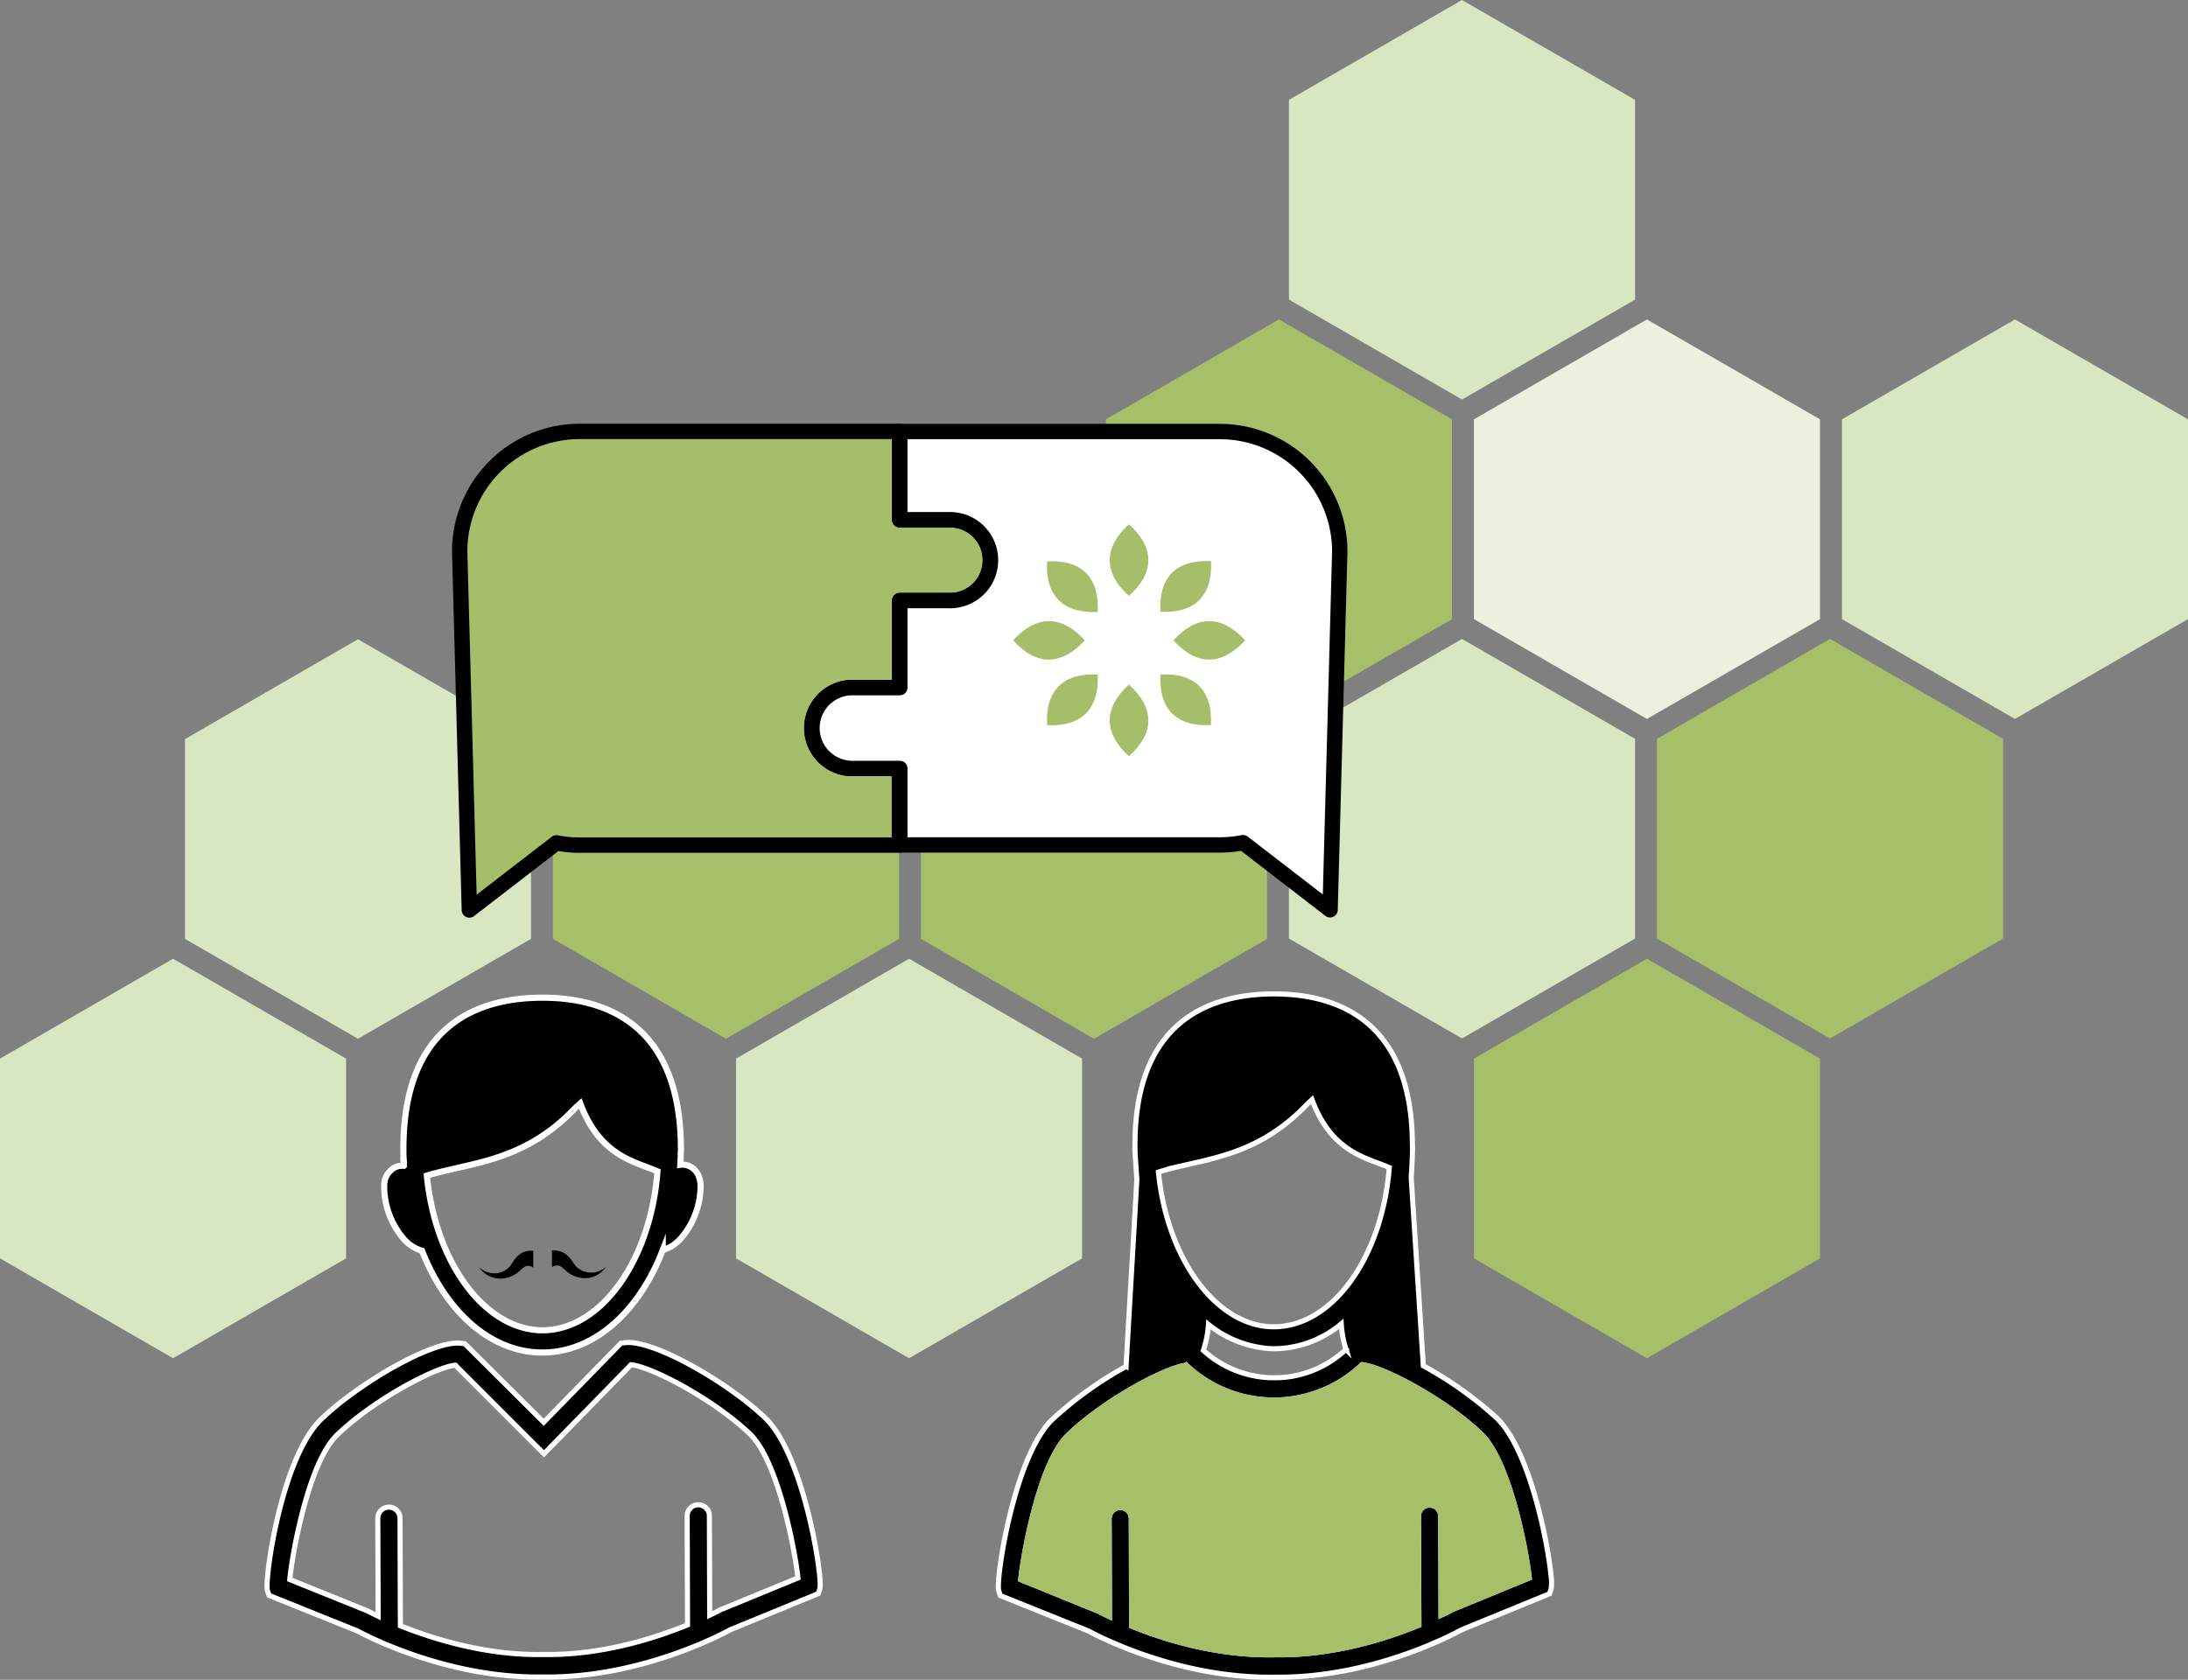<svg xmlns="http://www.w3.org/2000/svg" width="427.24" height="328.082" viewBox="0 0 427.24 328.082">
  <rect x="0" y="0" width="427.24" height="328.082" fill="#808080" stroke="none"/>
  <g id="cloud_solutions_ilu-32" transform="translate(-37.68 -42.36)">
    <path id="Path_15" data-name="Path 15" d="M141.37,186.72l-33.79-19.51L73.79,186.72v39.01l33.79,19.51,33.79-19.51Z" fill="#d8e6c1"/>
    <path id="Path_16" data-name="Path 16" d="M213.23,186.72l-33.79-19.51-33.79,19.51v39.01l33.79,19.51,33.79-19.51Z" fill="#a8bf6a"/>
    <path id="Path_17" data-name="Path 17" d="M285.09,186.72,251.3,167.21l-33.79,19.51v39.01l33.79,19.51,33.79-19.51Z" fill="#a8bf6a"/>
    <path id="Path_18" data-name="Path 18" d="M105.26,249.12,71.47,229.61,37.68,249.12v39.01l33.79,19.51,33.79-19.51Z" fill="#d8e6c1"/>
    <path id="Path_19" data-name="Path 19" d="M248.97,249.12l-33.78-19.51L181.4,249.12v39.01l33.79,19.51,33.78-19.51Z" fill="#d8e6c1"/>
    <path id="Path_20" data-name="Path 20" d="M321.2,124.26l-33.79-19.51-33.78,19.51v39.02l33.78,19.5,33.79-19.5Z" fill="#a8bf6a"/>
    <path id="Path_21" data-name="Path 21" d="M393.06,124.26l-33.79-19.51-33.78,19.51v39.02l33.78,19.5,33.79-19.5Z" fill="#ecf1df"/>
    <path id="Path_22" data-name="Path 22" d="M464.92,124.26l-33.79-19.51-33.78,19.51v39.02l33.78,19.5,33.79-19.5Z" fill="#d8e6c1"/>
    <path id="Path_23" data-name="Path 23" d="M393.06,249.12l-33.79-19.51-33.78,19.51v39.01l33.78,19.51,33.79-19.51Z" fill="#a8bf6a"/>
    <path id="Path_24" data-name="Path 24" d="M356.95,61.86l-33.79-19.5-33.79,19.5v39.02l33.79,19.51,33.79-19.51Z" fill="#d8e6c1"/>
    <path id="Path_25" data-name="Path 25" d="M356.95,186.66l-33.79-19.51-33.79,19.51v39.01l33.79,19.51,33.79-19.51Z" fill="#d8e6c1"/>
    <path id="Path_26" data-name="Path 26" d="M428.81,186.66l-33.79-19.51-33.79,19.51v39.01l33.79,19.51,33.79-19.51Z" fill="#a8bf6a"/>
    <path id="Path_27" data-name="Path 27" d="M340.55,350.2c-.63-6.74-4.26-24.81-10.64-30.92a74,74,0,0,0-14.31-10.17c-.26-4.23-1.61-24.92-2.36-36.72l.11-1.8.06-1.34.06-1.28h0c0-.67.06-1.34,0-2-.06-24.45-14.83-29.53-27.17-29.49s-27.07,5.22-27,29.67c0,.71,0,1.4.06,2.09h0l.11,1.63.2,2.88h0c-.61,10.7-1.69,29-2.11,36.49a73.5,73.5,0,0,0-14.4,10.35c-7.55,7.31-11.11,31.54-10.46,33.45l.31.95,17.26,6.94c1.66.92,17.68,9.36,36.51,9h.89c18.25-.06,33.73-8.33,35.37-9.24l17.2-7.05.32-.95a8.249,8.249,0,0,0-.01-2.49Zm-70.74-80.45c7.15-1.62,15.13-3.43,22.89-11.51h0c.42-.41.81-.77,1.17-1.1,3.27,8.8,8.75,10.85,12.9,12.39.79.31,1.54.59,2.19.87-1.38,17.51-11.07,31.05-22.48,31.09a15.238,15.238,0,0,1-2.13-.14c-10.25-1.52-18.88-14.07-20.47-30.07C265.79,270.67,267.76,270.22,269.81,269.75Zm30.7,36.15a20.58,20.58,0,0,1-9.72,5.11,19.689,19.689,0,0,1-3.7.43,20.45,20.45,0,0,1-14.44-5.34,19.419,19.419,0,0,0,1-5.06,21.23,21.23,0,0,0,10.17,4.51,15.9,15.9,0,0,0,2.76.23,20.61,20.61,0,0,0,13-4.86,20.42,20.42,0,0,0,.93,4.98Zm20.82,50.8-.25.12s-.77.43-2,1L319,338.47a2.16,2.16,0,0,0-2.17-2.16,2.19,2.19,0,0,0-2.18,2.18l.09,21.28c-6.34,2.6-16.69,5.93-27.9,5.78h-.29c-11.19.23-21.56-3-27.9-5.6l-.06-21a2.14,2.14,0,0,0-2.17-2.15,2.17,2.17,0,0,0-2.17,2.17l.06,19.13c-1.26-.59-2-1-2-1L237,350.87c.53-5.28,3.73-22.88,9.2-28.18,7.1-6.88,19.21-13.28,23.14-13.69a24.84,24.84,0,0,0,17.87,6.79,23.24,23.24,0,0,0,4.43-.55,24.7,24.7,0,0,0,12-6.34c3.94.37,16.08,6.68,23.23,13.53,5.52,5.26,8.85,22.84,9.4,28.12Z" stroke="#fff" stroke-miterlimit="10" stroke-width="1"/>
    <path id="Path_28" data-name="Path 28" d="M203.82,192.45a7.9,7.9,0,0,1,0-15.79h9.53v-17h9.53a7.9,7.9,0,1,0,0-15.79h-9.53V126.62H150.8A23.43,23.43,0,0,0,127.44,150v.09l1.89,70,17-13.11a23.19,23.19,0,0,0,4.43.44h62.55V192.45Z" fill="#a6be6a" stroke="#000" stroke-linecap="round" stroke-linejoin="round" stroke-width="3"/>
    <path id="Path_29" data-name="Path 29" d="M299.29,150.05V150a23.43,23.43,0,0,0-23.36-23.36H213.38v17.23h9.53a7.9,7.9,0,1,1,0,15.79h-9.53v17h-9.53a7.9,7.9,0,0,0,0,15.79h9.53v14.93h62.58a23.209,23.209,0,0,0,4.44-.44l17,13.11,1.89-70Z" fill="#fff" stroke="#000" stroke-linecap="round" stroke-linejoin="round" stroke-width="3"/>
    <path id="Path_30" data-name="Path 30" d="M120.09,286.65c4.71,12,13.5,19.9,23.56,19.87s18.82-8,23.44-20a7.6,7.6,0,0,0,3.45-2.19,15.74,15.74,0,0,0,3.94-10.61c-.2-2.42-1.49-3.31-2.25-3.63a3.41,3.41,0,0,0-1.71-.24l.06-1.15h0c0-.68.06-1.34.06-2-.08-24.43-14.83-29.52-27.19-29.48s-27.06,5.22-27,29.66c0,.71,0,1.41.07,2.11h-.05l.07,1.06a3.57,3.57,0,0,0-1.62.25,4,4,0,0,0-2.22,3.65,15.74,15.74,0,0,0,4,10.59,7.59,7.59,0,0,0,3.39,2.11Zm23.55,15.53c-11.2,0-20.93-13.11-22.61-30.21,1.87-.58,3.84-1,5.89-1.49,7.16-1.61,15.13-3.43,22.88-11.5h0c.43-.42.82-.77,1.19-1.1,3.27,8.78,8.74,10.84,12.89,12.39.8.3,1.53.57,2.18.87C164.74,288.6,155,302.14,143.64,302.18Z" stroke="#fff" stroke-miterlimit="10" stroke-width="1.2"/>
    <path id="Path_31" data-name="Path 31" d="M154.15,290.79a4.161,4.161,0,0,1-2,0,4,4,0,0,1-1.9-1l-.16-.18-.18-.22-.33-.48a7.82,7.82,0,0,0-.89-1.15,3.94,3.94,0,0,0-1.47-.94,4.46,4.46,0,0,0-1.57-.26h-.19v3.34a1.24,1.24,0,0,1,.48-.3l.54-.09a1.18,1.18,0,0,1,.6.15,5.38,5.38,0,0,1,.87.67l.56.48.31.22.35.22A5.45,5.45,0,0,0,152,292a4.54,4.54,0,0,0,1.3-.21,4.621,4.621,0,0,0,1.05-.46,4.88,4.88,0,0,0,1.27-1.05,3.607,3.607,0,0,0,.37-.49,4.9,4.9,0,0,1-.47.37A4.64,4.64,0,0,1,154.15,290.79Z"/>
    <path id="Path_32" data-name="Path 32" d="M140.07,286.84a4.09,4.09,0,0,0-1.47,1,7.25,7.25,0,0,0-.88,1.16l-.32.48-.18.22-.16.18a4,4,0,0,1-1.89,1.06,3.9,3.9,0,0,1-1.06.11,4.371,4.371,0,0,1-1-.14,4.65,4.65,0,0,1-1.39-.64,4.468,4.468,0,0,1-.48-.37,4.541,4.541,0,0,0,.37.48,4.93,4.93,0,0,0,2.34,1.5,4.541,4.541,0,0,0,1.3.21,5.51,5.51,0,0,0,2.86-.74l.36-.23.3-.22.56-.48a5.537,5.537,0,0,1,.86-.68,1.21,1.21,0,0,1,.6-.15l.55.09a1.27,1.27,0,0,1,.47.29v-3.34h-.19A4.66,4.66,0,0,0,140.07,286.84Z"/>
    <path id="Path_33" data-name="Path 33" d="M187.1,319.29c-7.34-7-21.94-15.39-27.42-14.69l-.75.1-15.08,15.44L128.43,304.8l-.74-.09c-5.47-.67-20,7.81-27.32,14.86-7.8,7.55-11.11,31.51-10.46,33.44l.32.95,17.24,6.94c1.66.9,17.19,9.07,35.41,9H144c18.64.18,34.59-8.31,36.27-9.23l17.19-7.06.31-.95C198.4,350.75,194.71,326.56,187.1,319.29Zm-8.6,37.42-.24.11s-.77.43-2,1l-.06-19.39a2.17,2.17,0,1,0-4.34,0l.07,21.29c-6.34,2.59-16.72,5.93-27.91,5.78h-.27c-11.15.21-21.54-3.06-27.89-5.61l-.07-21a2.17,2.17,0,0,0-4.34,0l.07,19.13c-1.26-.6-2-1-2-1l-15.26-6.17c.51-5.29,3.72-22.89,9.2-28.19,7.1-6.88,19.18-13.26,23.13-13.67L143.9,326.3l17-17.39c4,.39,16.07,6.69,23.21,13.51,5.51,5.27,8.84,22.86,9.38,28.13Z" stroke="#fff" stroke-miterlimit="10" stroke-width="1"/>
    <g id="Group_1033" data-name="Group 1033">
      <path id="Path_608" data-name="Path 608" d="M258.12,158.75c-5-4.52-5-9.43,0-14C263.17,149.32,263.17,154.22,258.12,158.75Z" fill="#a6be6a"/>
      <path id="Path_609" data-name="Path 609" d="M258.12,190.06c-5-4.54-5-9.44,0-14C263.17,180.62,263.17,185.52,258.12,190.06Z" fill="#a6be6a"/>
      <path id="Path_610" data-name="Path 610" d="M266.81,167.42c4.52-5,9.43-5,14,0C276.24,172.44,271.33,172.44,266.81,167.42Z" fill="#a6be6a"/>
      <path id="Path_611" data-name="Path 611" d="M235.51,167.42c4.53-5,9.43-5,14,0C244.94,172.44,240,172.44,235.51,167.42Z" fill="#a6be6a"/>
      <path id="Path_612" data-name="Path 612" d="M264.27,161.84c-.36-6.76,3.12-10.24,9.88-9.88C274.48,158.72,271,162.19,264.27,161.84Z" fill="#a6be6a"/>
      <path id="Path_613" data-name="Path 613" d="M242.14,184c-.36-6.76,3.12-10.24,9.88-9.9C252.35,180.83,248.88,184.3,242.14,184Z" fill="#a6be6a"/>
      <path id="Path_614" data-name="Path 614" d="M264.27,174.09c6.74-.36,10.21,3.12,9.86,9.88C267.39,184.32,263.91,180.85,264.27,174.09Z" fill="#a6be6a"/>
      <path id="Path_615" data-name="Path 615" d="M242.14,152c6.76-.36,10.23,3.12,9.88,9.88C245.26,162.19,241.78,158.72,242.14,152Z" fill="#a6be6a"/>
    </g>
    <path id="Path_34" data-name="Path 34" d="M336.31,350.55l-15,6.15-.25.12s-.77.43-2,1L319,338.47a2.16,2.16,0,0,0-2.17-2.16,2.19,2.19,0,0,0-2.18,2.18l.09,21.28c-6.34,2.6-16.69,5.93-27.9,5.78h-.29c-11.19.23-21.56-3-27.9-5.6l-.06-21a2.14,2.14,0,0,0-2.17-2.15,2.17,2.17,0,0,0-2.17,2.17l.06,19.13c-1.26-.59-2-1-2-1L237,350.87c.53-5.28,3.73-22.88,9.2-28.18,7.1-6.88,19.21-13.28,23.14-13.69a24.84,24.84,0,0,0,17.87,6.79,23.24,23.24,0,0,0,4.43-.55,24.7,24.7,0,0,0,12-6.34c3.94.37,16.08,6.68,23.23,13.53C332.43,327.68,335.76,345.27,336.31,350.55Z" fill="#a8bf6a" stroke="#a8bf6a" stroke-miterlimit="10" stroke-width="1"/>
  </g>
</svg>

